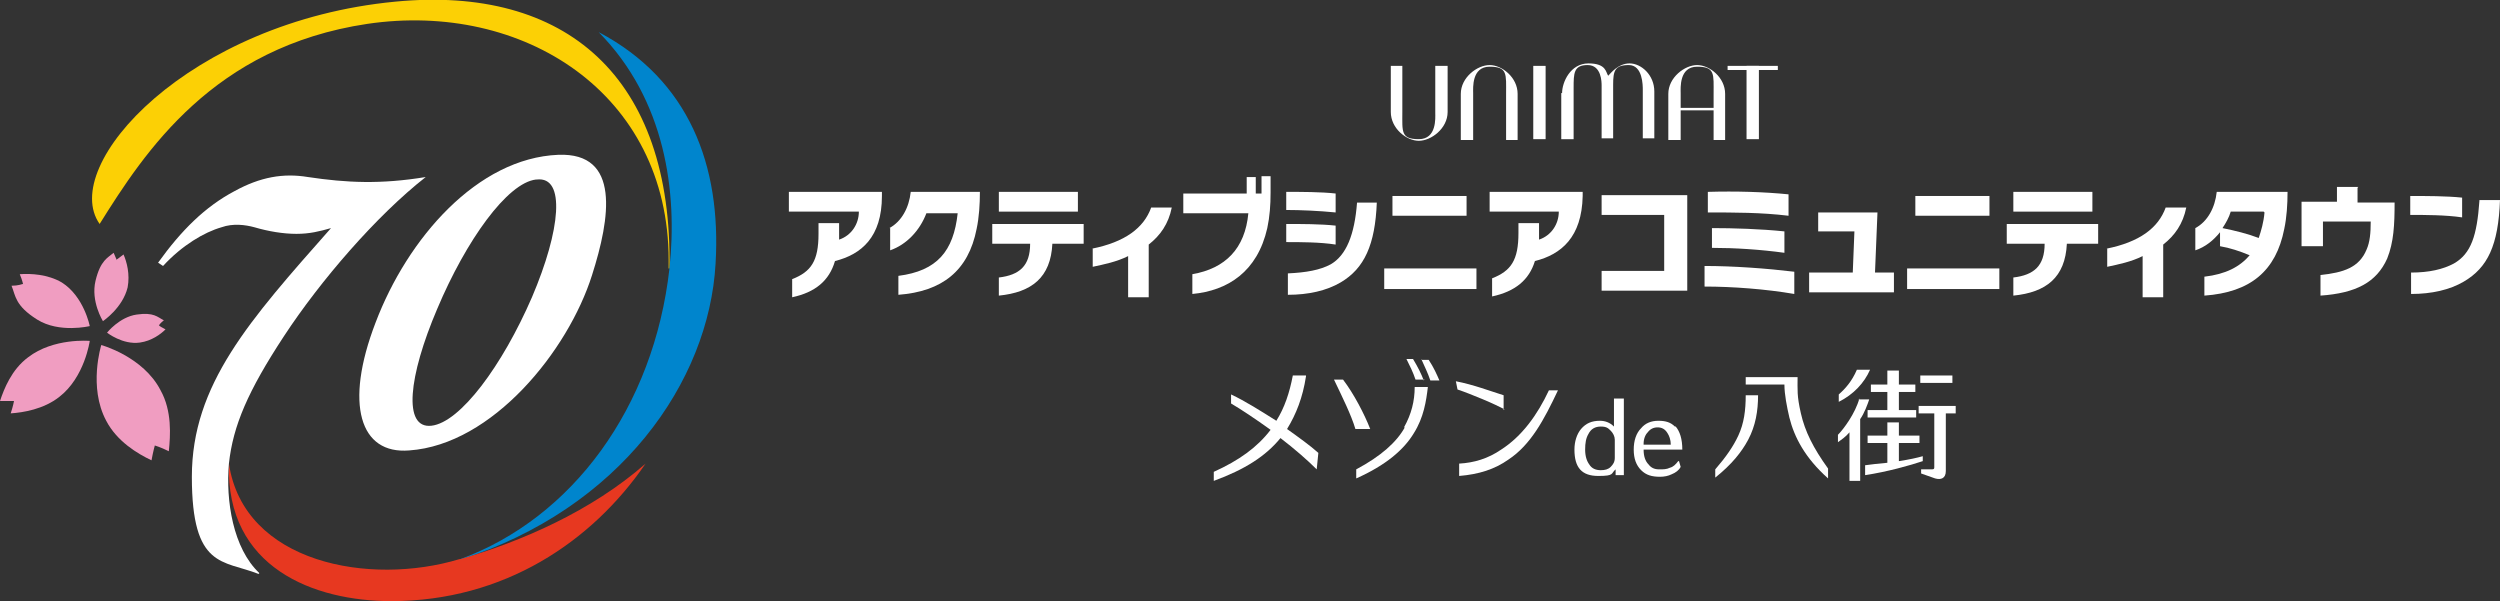 <?xml version="1.0" encoding="UTF-8"?>
<svg id="_レイヤー_1" data-name="レイヤー_1" xmlns="http://www.w3.org/2000/svg" version="1.1" viewBox="0 0 303.6 73">
  <rect x="0" y="0" width="303.6" height="73" fill="#333333" stroke="none"/>
  <!-- Generator: Adobe Illustrator 29.5.0, SVG Export Plug-In . SVG Version: 2.1.0 Build 137)  -->
  <defs>
    <style>
      .st0 {
        fill-rule: evenodd;
      }

      .st0, .st1 {
        fill: #fff;
      }

      .st2 {
        fill: #fcd005;
      }

      .st3 {
        fill: #e73820;
      }

      .st4 {
        fill: #f09dc1;
      }

      .st5 {
        fill: #0085cd;
      }
    </style>
  </defs>
  <g>
    <path class="st2" d="M81.3,32.6C81.7,9.3,68.7-1.8,48,.2,22.9,2.6,7.1,20.1,12.1,27.2,17.6,18.4,25.9,5.7,44.6,2.9,63.5.1,81.2,11.3,81.2,31.6s0,.7,0,1h0Z"/>
    <path class="st5" d="M55.8,68c19.5-6.2,30.3-21.6,31.1-36,.7-11.9-3.2-22.3-14.2-28.1h0c8.1,8.2,9.6,19.4,8.6,28.7-1.9,16.9-11.8,30.3-25.4,35.3h0Z"/>
    <path class="st3" d="M55.8,67.9c-10.9,3.3-26.2.5-28-11.6h0c-.4,12.7,10.4,16.7,19.7,16.7,13.7,0,24.4-7.2,30.9-16.7h0c-6.6,5.8-15.2,9.5-22.5,11.6"/>
    <path class="st1" d="M71.9,33.4c-2.9,9.2-12.1,20.6-22.2,21.3-6,.5-7.9-5.6-4.1-15.5,3.9-10.3,12.4-20,22.2-20.4,7.6-.3,6.3,7.7,4.1,14.6ZM65.1,21.8c-3.5.4-8.5,7.4-12,15.7-3.5,8.2-4.2,14.6-.7,14.2,3.5-.4,8.6-7.3,12.2-15.6,3.5-8.2,4.1-14.7.6-14.3Z"/>
    <path class="st1" d="M31.5,69.6c-3.2-3-4.1-8.8-3.7-13.3.5-4.6,2.3-8.8,6.7-15.5s11.2-14.6,17.2-19.3h0c-5.5.9-9.6.7-14.3,0-3-.5-5.8,0-8.9,1.7-3.6,1.9-6.5,4.8-9.3,8.7l.6.4c2.3-2.5,5-4.1,7.1-4.7,1.4-.5,2.9-.3,4,0,1.7.5,3.5.8,5.1.8s2.8-.3,4.2-.7c-9.9,11.2-16.9,19-16.9,30.2s3.8,10.1,8.1,11.8h0Z"/>
    <g>
      <path class="st4" d="M18.8,54.1s-.2.7-.4,1.8c-1.7-.8-4.2-2.3-5.5-4.8-2.2-4.1-.6-9.2-.6-9.2,0,0,5.1,1.4,7.2,5.5,1.4,2.5,1.2,5.5,1,7.4-1-.5-1.7-.7-1.7-.7Z"/>
      <path class="st4" d="M1.5,48.7s-.6,0-1.5,0c.5-1.5,1.4-3.8,3.4-5.3,3.1-2.4,7.5-2,7.5-2,0,0-.6,4.4-3.7,6.8-1.9,1.5-4.4,1.9-5.9,2,.3-.9.4-1.5.4-1.5Z"/>
      <path class="st4" d="M2.8,34.5s-.1-.5-.4-1.2c1.3-.1,3.4,0,5.1,1,2.7,1.7,3.4,5.3,3.4,5.3,0,0-3.7.9-6.4-.8s-2.6-2.9-3.1-4.1c.8,0,1.3-.2,1.3-.2Z"/>
      <path class="st4" d="M14.2,31.5s.3-.2.8-.6c.4.9.8,2.4.5,4-.6,2.5-3,4.1-3,4.1,0,0-1.5-2.4-.9-4.9s1.5-2.8,2.2-3.4c.2.5.4.9.4.9Z"/>
      <path class="st4" d="M19.4,39.6s.3.2.7.4c-.6.6-1.7,1.4-3.1,1.6-2.1.3-4-1.2-4-1.2,0,0,1.5-1.9,3.6-2.2s2.5.3,3.3.7c-.4.3-.6.6-.6.6Z"/>
    </g>
  </g>
  <g>
    <g>
      <path class="st1" d="M170.6,51.9c-1,1.8-2.9,3.5-5.9,5.1v1.1c3.6-1.6,5.8-3.5,7-5.5,1.2-1.9,1.5-3.9,1.7-5.6h-1.6c0,1.7-.4,3.3-1.3,4.9Z"/>
      <path class="st1" d="M163.1,46.1h-1.1c1,2.1,2.1,4.3,2.6,6h1.8c-.7-1.8-2-4.3-3.3-6Z"/>
      <path class="st1" d="M172.6,43.6c.4.9.8,1.7,1.1,2.6h1.1c-.3-.7-.7-1.6-1.3-2.5h-.8Z"/>
      <path class="st1" d="M172.9,46.2c-.3-.8-.7-1.6-1.3-2.6h-.8c.4.8.8,1.6,1.1,2.5h1.1Z"/>
      <path class="st1" d="M182.3,54.6c-1.6,1.1-3.3,1.6-5.1,1.7v1.5c2.4-.2,4.3-.8,6-2,2.7-1.8,4.3-4.8,6-8.4h-1.1c-1.4,3-3.3,5.6-5.8,7.2Z"/>
      <path class="st1" d="M182.6,49.8v-1.8c-1.6-.5-3.7-1.3-5.8-1.7l.2,1c.9.3,1.9.7,3.1,1.2,1.2.5,2,.9,2.6,1.2Z"/>
      <path class="st1" d="M196,51.8c-.5-.5-1.1-.7-1.7-.7-1,0-1.7.3-2.3,1-.5.6-.8,1.5-.8,2.5,0,2.2.9,3.2,2.9,3.2s1.5-.3,2.1-.8v.7h1v-9.3h-1.2v3.4ZM196.1,55.6c0,.5-.2.8-.5,1.1-.3.3-.7.4-1.2.4-.6,0-1.1-.2-1.4-.7-.3-.4-.5-1-.5-1.8s.1-1.4.4-1.9c.3-.6.8-.9,1.5-.9s.9.2,1.2.5c.3.3.5.7.5,1.1v2.2Z"/>
      <path class="st1" d="M203.4,51.8c-.5-.5-1.1-.7-2-.7s-1.6.3-2.1.9c-.6.6-.9,1.5-.9,2.6s.3,1.9.9,2.5c.6.6,1.3.8,2.3.8.5,0,1-.1,1.4-.3.5-.2.9-.5,1.1-.9l-.2-.7h-.1c-.3.4-.6.7-1,.8-.4.2-.8.2-1.3.2-.6,0-1-.2-1.3-.6-.4-.4-.6-1-.6-1.8h4.7c0-1.3-.3-2.2-.8-2.8ZM199.6,53.9c0-.6.2-1.1.5-1.4.3-.4.7-.6,1.2-.6.5,0,.9.2,1.2.7.2.3.4.8.4,1.4h-3.3Z"/>
      <path class="st1" d="M218.3,45.8h-6.3v.9h4.7c0,1.2.3,2.7.6,4,.6,2.4,1.9,4.9,4.7,7.4v-1.2c-1.8-2.5-2.8-4.5-3.3-6.7s-.4-2.8-.4-4.5Z"/>
      <path class="st1" d="M211.1,52.9c-.6,1.3-1.5,2.6-2.8,4.1v1c2-1.6,3.2-3.1,4-4.6.9-1.7,1.2-3.5,1.2-5.4h-1.5c0,1.8-.2,3.4-.9,4.9Z"/>
      <path class="st1" d="M227.1,44.9h-1.6c-.6,1.4-1.4,2.3-2.2,3v.9c1.8-.9,3.1-2.3,3.8-3.9Z"/>
      <polygon class="st1" points="229.2 49.8 226.8 49.8 226.8 50.7 232.7 50.7 232.7 49.8 230.6 49.8 230.6 47.6 232.6 47.6 232.6 46.7 230.6 46.7 230.6 45 229.2 45 229.2 46.7 227.2 46.7 227.2 47.6 229.2 47.6 229.2 49.8"/>
      <rect class="st1" x="233.2" y="45.6" width="3.9" height=".9"/>
      <path class="st1" d="M225.8,48.4c-.5,1.8-1.9,3.7-2.6,4.4v.9c.4-.3.9-.6,1.4-1.2v5.9h1.3v-7.5c.5-.7.9-1.8,1.1-2.4h-1.3Z"/>
      <path class="st1" d="M233,49.3v.9h1.9v6.5c0,.2,0,.3-.3.3h-1.3v.5c.6.2,1.1.4,1.7.6.7.2,1.3,0,1.3-.9v-7h1.2v-.9h-4.5Z"/>
      <path class="st1" d="M233.5,55.4c-.7.2-1.6.4-2.9.6v-2.2h2.5v-.9h-2.5v-1.6h-1.4v1.6h-2.4v.9h2.4v2.4c-1.1.1-2,.2-2.7.3v1.2c2.7-.4,5.5-1.2,7-1.7v-.7Z"/>
      <path class="st1" d="M158.6,45.6h-1.6c-.4,2.1-1,3.9-2,5.5-1.9-1.2-3.8-2.4-5.5-3.2v1.1c1.2.7,3,1.9,4.8,3.2-1.6,2.1-3.8,3.7-6.9,5.1v1.1c3.8-1.4,6.3-3,8.1-5.2,1.7,1.3,3.3,2.7,4.4,3.8l.2-2c-1-.9-2.4-1.9-3.8-2.9,1.1-1.8,1.9-3.8,2.3-6.4Z"/>
    </g>
    <g>
      <path class="st0" d="M168.9,8v5.6c0,2,1.9,3.5,3.4,3.5s3.5-1.5,3.5-3.5v-5.6h-1.5v5.7c0,.6.2,3.2-2,3.2s-2-.9-2-3.3v-5.6h-1.5Z"/>
      <path class="st0" d="M184.3,17v-5.6c0-2-1.9-3.5-3.4-3.5s-3.5,1.5-3.5,3.5v5.6h1.5v-5.7c0-.6-.2-3.2,2-3.2s2,.9,2,3.3v5.6h1.5Z"/>
      <path class="st0" d="M209.5,17v-5.6c0-2-1.9-3.5-3.4-3.5s-3.5,1.5-3.5,3.5v5.6h1.5v-5.7c0-.6-.2-3.2,2-3.2s2,.9,2,3.3v5.6h1.5Z"/>
      <rect class="st1" x="186.2" y="8" width="1.5" height="8.9"/>
      <rect class="st1" x="212.1" y="8" width="1.5" height="8.9"/>
      <rect class="st1" x="209.8" y="8" width="6.1" height=".5"/>
      <rect class="st1" x="203.6" y="13.1" width="4.8" height=".3"/>
      <path class="st0" d="M189.7,11.3c0-1.3,1-3.6,3.2-3.6s2.1,1.1,2.4,1.5c.3-.3,1.2-1.5,2.6-1.5s3,1.4,3,3.4v5.7h-1.4v-5.9c0-.5,0-3-1.7-3s-1.9.7-1.9,2.4v6.5h-1.4v-6.4c0-.4,0-2.5-1.7-2.5s-1.7,1-1.7,2.8v6.2h-1.5v-5.6Z"/>
    </g>
    <g>
      <path class="st1" d="M180.9,25.7h8.4c0,1.5-.9,2.9-2.4,3.4,0-.3,0-.5,0-.8v-1.2h-2.5v1.2c0,3.3-.9,4.6-3.2,5.5v2.2c2.8-.6,4.5-2,5.2-4.3,3.2-.8,5.7-2.9,5.8-7.9v-.5h-11.3v2.4Z"/>
      <path class="st1" d="M95.9,25.7h8.4c0,1.5-.9,2.9-2.4,3.4,0-.2,0-.5,0-.8v-1.2h-2.5v1.3c0,3.3-.9,4.6-3.2,5.5v2.2c2.8-.6,4.5-2,5.2-4.4,3.2-.8,5.7-2.9,5.7-7.9v-.5h-11.3v2.4Z"/>
      <path class="st1" d="M108.1,27.7v2.7c2-.7,3.6-2.4,4.4-4.5h3.8c-.5,4.6-2.5,7-7.2,7.6v2.3c5.3-.4,8.5-2.9,9.5-8,.3-1.4.4-3,.4-4.5h-8.4c-.2,1.9-1.1,3.6-2.6,4.4Z"/>
      <path class="st1" d="M266.6,27.7v2.7c1.2-.4,2.2-1.2,3-2.2v1.7c1.2.2,2.4.6,3.6,1.1-1.2,1.4-2.9,2.3-5.5,2.6v2.3c5.6-.4,8.7-3,9.7-8.1.3-1.4.4-3,.4-4.5h-8.6c-.2,1.9-1.1,3.6-2.6,4.4ZM275,25.8c-.1,1.2-.4,2.2-.7,3.1-1.3-.5-2.9-.9-4.4-1.2.4-.6.8-1.3,1-2h4Z"/>
      <path class="st1" d="M120.5,29.6h4.6c0,2.7-1.3,3.8-3.8,4.1v2.2c4-.4,6.3-2.2,6.5-6.3h3.8v-2.4h-11.1v2.4Z"/>
      <rect class="st1" x="121.3" y="23.3" width="9.6" height="2.4"/>
      <path class="st1" d="M132.7,30.2v2.2c1.4-.3,2.9-.6,4.3-1.3v5h2.5v-6.4c1.4-1.1,2.4-2.5,2.8-4.5h-2.5c-.9,2.5-3.2,4.2-7.2,5Z"/>
      <path class="st1" d="M243.7,29.6h4.6c0,2.7-1.3,3.8-3.8,4.1v2.2c4-.4,6.3-2.2,6.5-6.3h3.8v-2.4h-11.1v2.4Z"/>
      <rect class="st1" x="244.5" y="23.3" width="9.6" height="2.4"/>
      <path class="st1" d="M255.9,30.2v2.2c1.4-.3,2.9-.6,4.3-1.3v5h2.5v-6.4c1.4-1.1,2.4-2.5,2.8-4.5h-2.5c-.9,2.5-3.2,4.2-7.2,5Z"/>
      <path class="st1" d="M162.2,27.4c-1.8-.2-4.2-.2-6-.2v2.2c1.7,0,4.1,0,6,.3v-2.2Z"/>
      <path class="st1" d="M162.2,23.5c-1.8-.2-4.2-.2-6-.2v2.2c1.7,0,4,.1,6,.3v-2.2Z"/>
      <path class="st1" d="M161.6,32.1c-1.3.7-3,1-5.2,1.1v2.6c2.5,0,4.7-.5,6.4-1.5,2.9-1.7,4.2-4.6,4.4-9.7h-2.4c-.3,3.9-1.3,6.4-3.2,7.5Z"/>
      <path class="st1" d="M299,24c-1.9-.2-4.4-.2-6.3-.2v2.3c1.8,0,4.3,0,6.3.3v-2.4Z"/>
      <path class="st1" d="M301.1,24.4c-.3,4.2-1,6.4-3.1,7.6-1.3.7-3,1.1-5.2,1.1v2.6c2.5,0,4.7-.5,6.4-1.5,2.9-1.7,4.2-4.4,4.4-9.9h-2.5Z"/>
      <rect class="st1" x="168.1" y="32.6" width="11.2" height="2.5"/>
      <rect class="st1" x="169.1" y="23.8" width="9" height="2.4"/>
      <rect class="st1" x="231.6" y="32.6" width="11.2" height="2.5"/>
      <rect class="st1" x="232.6" y="23.8" width="9" height="2.4"/>
      <polygon class="st1" points="194.5 26.1 202.1 26.1 202.1 32.9 194.5 32.9 194.5 35.3 204.9 35.3 204.9 23.7 194.5 23.7 194.5 26.1"/>
      <path class="st1" d="M207,34.8c3.4,0,7.4.3,10.9.9v-2.7c-3.3-.4-7.4-.7-10.9-.7v2.5Z"/>
      <path class="st1" d="M217.2,26.2v-2.6c-3-.3-6.4-.4-9.8-.3v2.5c3.2,0,6.5,0,9.8.4Z"/>
      <path class="st1" d="M207.9,27.7v2.4c2.8,0,5.9.2,8.8.6v-2.6c-2.9-.3-6.2-.4-8.8-.4Z"/>
      <polygon class="st1" points="228 25.8 220.8 25.8 220.8 28.1 225.2 28.1 225 33.1 219.7 33.1 219.7 35.5 230 35.5 230 33.1 227.7 33.1 228 25.8"/>
      <path class="st1" d="M286.4,22.7h-2.6v1.8h-4.3v5.4h2.6v-3h5.8c0,1.4-.1,2.5-.5,3.4-.9,2.2-2.8,2.8-5.6,3.1v2.5c4.3-.3,6.8-1.6,8.1-4.5.8-2,.9-4.1.9-6.8h-4.5v-1.8Z"/>
      <path class="st1" d="M153.2,23.5h-.7v-2h-1.1v2h-7.7v2.4h7.9c-.4,4.3-2.8,6.7-6.8,7.4v2.4c4.3-.4,7.9-2.7,9.1-8,.3-1.4.4-2.8.4-4.3v-2h-1.1v2Z"/>
    </g>
  </g>
</svg>